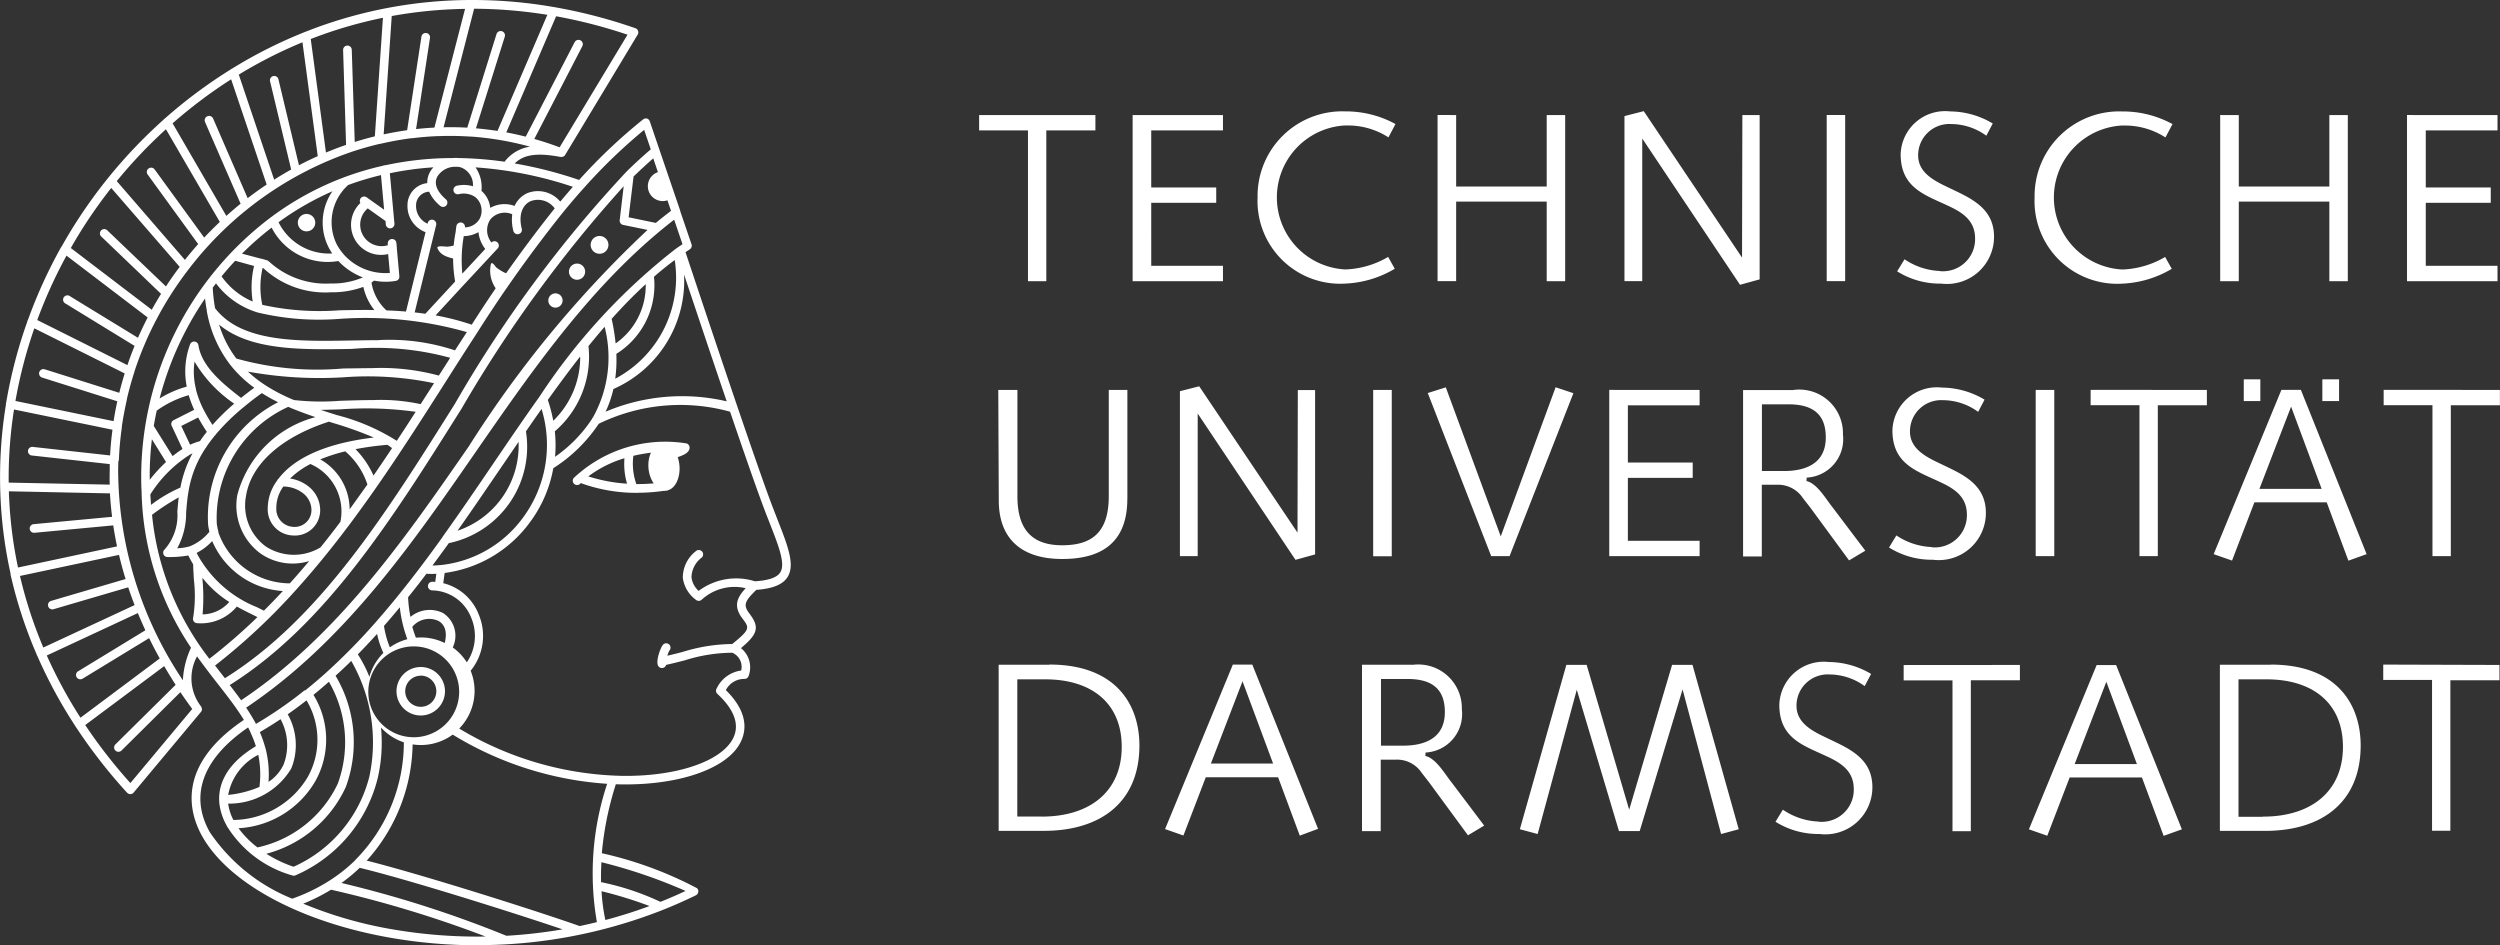 <svg id="Gruppe_334" data-name="Gruppe 334" xmlns="http://www.w3.org/2000/svg" xmlns:xlink="http://www.w3.org/1999/xlink" width="84.368" height="31.9" viewBox="0 0 84.368 31.9">
  <rect x="0" y="0" width="84.368" height="31.9" fill="#333333" stroke="none"/>
  <defs>
    <clipPath id="clip-path">
      <rect id="Rechteck_26" data-name="Rechteck 26" width="84.368" height="31.9" fill="none"/>
    </clipPath>
  </defs>
  <g id="Gruppe_146" data-name="Gruppe 146" transform="translate(0 0)" clip-path="url(#clip-path)">
    <path id="Pfad_1606" data-name="Pfad 1606" d="M305.325,34.814v.518h1.648v5.089h.619V35.332h1.657v-.518Zm5.18,0v5.607h3.049V39.9h-2.421V37.776h2.193v-.518h-2.193V35.332h2.421v-.518Zm7.18.353a2.515,2.515,0,0,1,1.453.4l.238-.45a3.49,3.49,0,0,0-1.691-.427,2.856,2.856,0,0,0-2.963,2.906,2.791,2.791,0,0,0,2.963,2.905,3.55,3.55,0,0,0,1.666-.5l-.223-.4a3.057,3.057,0,0,1-1.443.423,2.433,2.433,0,0,1,0-4.86m3.111-.353v5.607h.627V37.734h3.056v2.686h.623V34.814h-.623v2.411h-3.056V34.814Zm6.958-.129-.651.167v5.569h.6l0-4.813,3.3,4.937.662-.183V34.814h-.583l-.011,4.81Zm6.174,5.736h.623V34.813h-.623Zm3.82-.342a2.286,2.286,0,0,1-1.193-.395l-.25.407a2.716,2.716,0,0,0,1.484.414,1.59,1.59,0,0,0,1.786-1.58c0-.855-.607-1.215-1.247-1.523l-.471-.226c-.409-.206-.843-.474-.843-1a1.053,1.053,0,0,1,1.113-1.056,2.031,2.031,0,0,1,1.188.394l.217-.412a2.831,2.831,0,0,0-1.437-.408,1.5,1.5,0,0,0-1.671,1.44c0,1.173.859,1.385,1.684,1.784.454.219.828.494.828,1.066a1.083,1.083,0,0,1-1.187,1.1m6.158-4.912a2.515,2.515,0,0,1,1.453.4l.238-.45a3.49,3.49,0,0,0-1.691-.427,2.856,2.856,0,0,0-2.963,2.906,2.791,2.791,0,0,0,2.963,2.905,3.549,3.549,0,0,0,1.666-.5l-.224-.4a3.051,3.051,0,0,1-1.442.423,2.433,2.433,0,0,1,0-4.86m3.3-.353v5.607h.628V37.734h3.056v2.686h.623V34.814h-.623v2.411h-3.056V34.814Zm6.305,0v5.607h3.054V39.9h-2.421V37.776h2.193v-.518h-2.193V35.332h2.421v-.518ZM310.328,47.768V44.09H309.7v3.587c0,1.258-.607,1.655-1.574,1.655-1.061,0-1.509-.579-1.509-1.655V44.09h-.646l.017,3.732c0,1.279.753,1.973,2.138,1.973,1.053,0,2.2-.337,2.2-2.028m2.426-3.8-.651.166V49.7h.6l0-4.813,3.3,4.937.662-.183V44.095h-.583l-.011,4.81Zm5.871,5.736h.627V44.09h-.627Zm2.451-5.7-.609.192,2.141,5.505h.619l2.155-5.5-.6-.2-1.852,5.033Zm5.516.086V49.7h3.049v-.518h-2.421V47.057h2.188v-.518h-2.188v-1.93h2.421V44.09Zm5.9,2.737h-.748V44.576h.9c.966,0,1.255.473,1.255,1.119,0,.893-.7,1.132-1.411,1.132m.314-2.732-1.694,0v5.616h.632V47.29h.514a1,1,0,0,1,.873.451l.241.308,1.317,1.794.548-.328-1.11-1.469c-.218-.271-.516-.8-.875-.881l.006-.116a1.3,1.3,0,0,0,1.224-1.457,1.473,1.473,0,0,0-1.676-1.5m4.67,5.3A2.287,2.287,0,0,1,336.28,49l-.249.407a2.713,2.713,0,0,0,1.483.414,1.589,1.589,0,0,0,1.786-1.58c0-.855-.606-1.215-1.247-1.523l-.471-.226c-.409-.206-.844-.474-.844-1a1.053,1.053,0,0,1,1.113-1.056,2.033,2.033,0,0,1,1.188.394l.216-.412a2.839,2.839,0,0,0-1.438-.407,1.5,1.5,0,0,0-1.671,1.44c0,1.172.859,1.385,1.684,1.783.455.219.829.493.829,1.066a1.083,1.083,0,0,1-1.188,1.1m3.51.3h.627V44.09h-.627Zm1.854-5.612v.518h1.648V49.7h.619V44.608h1.656V44.09Zm6.765.566,1.031,2.775h-2.1Zm2.549,4.978-2.219-5.544h-.657l-2.286,5.544.62.217.755-1.966h2.44l.732,1.969Zm-.93-5.9h-.564v.733h.564Zm-2.657,0h-.559v.733h.559Zm4.162.355v.518h1.647V49.7h.619V44.608h1.657V44.09Zm-45.29,14.4h-.821V53.857l.948,0c1.556,0,2.576.8,2.576,2.278s-1.039,2.354-2.7,2.354m.26-5.126-1.713,0v5.607h1.522c1.943,0,3.228-.985,3.228-2.881,0-1.371-.784-2.731-3.038-2.731m6.518.565,1.032,2.776h-2.1Zm2.549,4.979-2.219-5.543h-.657L311.6,58.91l.619.217.755-1.966h2.44l.732,1.97Zm2.872-2.807h-.748v-2.25h.9c.967,0,1.255.472,1.255,1.119,0,.893-.7,1.131-1.411,1.131m.315-2.731-1.7,0v5.616h.632V56.567h.514a1,1,0,0,1,.872.45l.241.309,1.317,1.794.547-.328-1.109-1.469c-.218-.271-.516-.8-.875-.88l.005-.116a1.3,1.3,0,0,0,1.225-1.458,1.472,1.472,0,0,0-1.675-1.5m5.887,0h-.685l-1.569,5.546.6.162,1.321-4.869,1.423,4.768h.7l1.447-4.779,1.3,4.88.595-.161-1.56-5.547h-.689l-1.448,4.887Zm7.815,5.287a2.288,2.288,0,0,1-1.193-.4l-.249.407a2.719,2.719,0,0,0,1.484.413,1.589,1.589,0,0,0,1.786-1.58c0-.855-.607-1.215-1.247-1.522l-.471-.226c-.409-.205-.843-.474-.843-1a1.053,1.053,0,0,1,1.113-1.056,2.028,2.028,0,0,1,1.188.394l.216-.412A2.831,2.831,0,0,0,334,53.272a1.5,1.5,0,0,0-1.671,1.44c0,1.173.859,1.385,1.685,1.783.454.219.828.493.828,1.066a1.083,1.083,0,0,1-1.188,1.1m2.871-5.287v.518h1.648v5.089h.619V53.889h1.656v-.518Zm6.84.565,1.031,2.776h-2.1Zm2.549,4.979-2.219-5.544h-.657l-2.286,5.544.62.217.755-1.966h2.44l.732,1.97Zm2.731-.423h-.82V53.857l.948,0c1.556,0,2.577.8,2.577,2.278s-1.04,2.355-2.7,2.355m.26-5.126-1.713,0v5.607h1.523c1.942,0,3.228-.985,3.228-2.881,0-1.371-.784-2.731-3.038-2.731m3.8,0v.518h1.647v5.089h.618V53.889h1.657v-.518Z" transform="translate(-272.282 -30.931)" fill="#fff"/>
    <path id="Pfad_1607" data-name="Pfad 1607" d="M93.451,67.005a.294.294,0,1,1-.294-.294.295.295,0,0,1,.294.294" transform="translate(-82.812 -59.491)" fill="#fff"/>
    <path id="Pfad_1608" data-name="Pfad 1608" d="M137.1,76.121h0a1.4,1.4,0,0,1-.386.087c-.04,0-.362-.051-.322.049.111.277.409.317.672.385,0,0,.017-.348.036-.521" transform="translate(-121.629 -67.883)" fill="#fff"/>
    <path id="Pfad_1609" data-name="Pfad 1609" d="M153.56,82.4h0a1.642,1.642,0,0,1-.473-.254c-.026-.025-.156-.238-.185-.1a1.039,1.039,0,0,0,.266.925s.265-.387.39-.567" transform="translate(-136.339 -73.12)" fill="#fff"/>
    <path id="Pfad_1610" data-name="Pfad 1610" d="M171.469,91.717a.241.241,0,1,1-.241-.241.241.241,0,0,1,.241.241" transform="translate(-152.483 -81.576)" fill="#fff"/>
    <path id="Pfad_1611" data-name="Pfad 1611" d="M184.712,73.859a.3.3,0,1,1-.3-.3.3.3,0,0,1,.3.3" transform="translate(-164.179 -65.595)" fill="#fff"/>
    <path id="Pfad_1612" data-name="Pfad 1612" d="M177.972,82.468a.273.273,0,1,1-.273-.273.273.273,0,0,1,.273.273" transform="translate(-158.225 -73.3)" fill="#fff"/>
    <path id="Pfad_1613" data-name="Pfad 1613" d="M202.689,54.387a.5.5,0,0,1-.324-.95l.14-.028.321.915-.137.064" transform="translate(-180.162 -47.628)" fill="#fff"/>
    <path id="Pfad_1614" data-name="Pfad 1614" d="M203.233,139.017c.037.435-.159.823-.446.847s-.562-.315-.6-.75.169-.815.457-.839.551.308.588.742" transform="translate(-180.303 -123.31)" fill="#fff"/>
    <path id="Pfad_1615" data-name="Pfad 1615" d="M16.113,31.9a17.063,17.063,0,0,1-2.853-.239c-3.062-.519-5.526-1.832-6.43-3.428-.461-.814-.881-2.4,1.4-3.938-.075-.124-.157-.248-.243-.371l-.005-.008h0c-.167-.239-.353-.479-.548-.73l-.014-.018-.07-.089c-.227-.29-.465-.6-.7-.928a1.548,1.548,0,0,0,.143,1.7l0,.007h0a.146.146,0,0,1,.021.091h0a.139.139,0,0,1-.008.036h0a.143.143,0,0,1-.027.044L4.513,26.743A.146.146,0,0,1,4.4,26.8a.153.153,0,0,1-.111-.048,17.711,17.711,0,0,1-1.724-2.213l-.01-.012a.142.142,0,0,1-.017-.03,16.139,16.139,0,0,1-1.276-2.356.154.154,0,0,1-.015-.025.149.149,0,0,1-.011-.034,15.151,15.151,0,0,1-.881-2.7.115.115,0,0,1,0-.017.129.129,0,0,1,0-.015,14.858,14.858,0,0,1-.336-2.529A15.191,15.191,0,0,1,.2,13.657a.14.14,0,0,1,0-.042.145.145,0,0,1,.009-.029,16.146,16.146,0,0,1,.711-2.728.146.146,0,0,1,.015-.05l.009-.015a16.532,16.532,0,0,1,1.112-2.44A.158.158,0,0,1,2.08,8.32q.288-.514.614-1.009.435-.66.929-1.274a.149.149,0,0,1,.023-.029,16.769,16.769,0,0,1,1.87-1.965A.144.144,0,0,1,5.563,4l0,0A16.457,16.457,0,0,1,7.781,2.347a.144.144,0,0,1,.052-.032,15.707,15.707,0,0,1,2.433-1.226l.017-.007.239-.093A15.3,15.3,0,0,1,15.857,0a.143.143,0,0,1,.051,0,15.927,15.927,0,0,1,2.775.237.142.142,0,0,1,.043.007,17.451,17.451,0,0,1,2.718.709.146.146,0,0,1,.077.214L19.075,5.224a.141.141,0,0,1-.021.028.148.148,0,0,1-.038.028.145.145,0,0,1-.072.017l-.025,0c-.784-.147-1.235-.089-1.551.219a14.2,14.2,0,0,1,2.176.557A18.359,18.359,0,0,1,21.7,4.032a.142.142,0,0,1,.025-.017A.149.149,0,0,1,21.769,4h0a.148.148,0,0,1,.063,0,.147.147,0,0,1,.054.03.145.145,0,0,1,.033.042.136.136,0,0,1,.01.025l1.027,3.016,0,.013.38,1.116a.146.146,0,0,1,.008.035.143.143,0,0,1-.007.061.145.145,0,0,1-.034.056.15.15,0,0,1-.027.022l-.142.094c.29.873,2.306,6.935,2.922,8.552.062.163.123.318.18.465.363.927.6,1.539.339,1.951-.161.251-.5.388-1.051.428-.406.391-.441.523-.239.791.347.46.311.683-.28,1.175a.833.833,0,0,1,.261.933.146.146,0,0,1-.134.106.7.7,0,0,0-.637.378c.926.912.628,1.627.36,1.978-.591.774-2.158,1.262-4.075,1.2a.164.164,0,0,1-.006.027,10.688,10.688,0,0,0-.464,2.3,12.823,12.823,0,0,1,3.21,1.179.146.146,0,0,1,.02.022.143.143,0,0,1,.024.048.145.145,0,0,1,0,.06.144.144,0,0,1-.022.059.145.145,0,0,1-.061.053q-.57.278-1.161.511l-.016.006a17.006,17.006,0,0,1-6.2,1.164m-5.871-1.4a13.947,13.947,0,0,0,3.067.876,16.893,16.893,0,0,0,3.087.233,38.571,38.571,0,0,0-5.215-1.58,6.289,6.289,0,0,1-.938.471m1.281-.7A38.146,38.146,0,0,1,17.09,31.58a16.857,16.857,0,0,0,1.895-.217c-1.716-.582-5.274-1.7-6.846-2.076a5.625,5.625,0,0,1-.615.51m.853-.753c1.855.466,5.77,1.706,7.184,2.208q.293-.061.583-.133a9.588,9.588,0,0,1,.346-4.668,11.43,11.43,0,0,1-5.213-1.66,1.814,1.814,0,0,1-1.352.33,5.992,5.992,0,0,1-1.549,3.922M20.3,30.073a6.438,6.438,0,0,0,.129.975q.757-.2,1.491-.472a14.012,14.012,0,0,0-1.62-.5m-.012-.305a8.831,8.831,0,0,1,2,.664q.43-.172.848-.368a17.478,17.478,0,0,0-2.84-.97c-.013.229-.017.454-.012.674M8.372,24.55c-1.533,1.047-1.991,2.3-1.288,3.539a6.1,6.1,0,0,0,2.778,2.239,6.086,6.086,0,0,0,1.193-.569.147.147,0,0,1,.035-.022,5.388,5.388,0,0,0,.891-.7A.14.14,0,0,1,12,29.012a5.636,5.636,0,0,0,1.629-3.96,1.822,1.822,0,0,1-.771-.5,5.338,5.338,0,0,1-.115,1.725,4.848,4.848,0,0,1-2.761,3.259.145.145,0,0,1-.087.015h0l-.025-.006a3.815,3.815,0,0,1-2.186-1.624.144.144,0,0,1-.034-.06,1.989,1.989,0,0,1-.245-.73c-.057-.524.115-1.281,1.23-1.949a3.526,3.526,0,0,0-.183-.466l0-.01q-.037-.077-.077-.153m.619,4.262a4.115,4.115,0,0,0,.914.435,4.551,4.551,0,0,0,2.556-3.04,5.516,5.516,0,0,0-.61-3.906q-.261.258-.53.5a4.391,4.391,0,0,1,.347,3.753,4.1,4.1,0,0,1-2.678,2.254m-.939-.855a3.184,3.184,0,0,0,.635.642A3.912,3.912,0,0,0,11.4,26.445a4.077,4.077,0,0,0-.3-3.438q-.257.227-.522.443a2.872,2.872,0,0,1,.07,2.9,3.2,3.2,0,0,1-2.593,1.6M7.7,27.12a1.663,1.663,0,0,0,.177.552,2.959,2.959,0,0,0,2.514-1.46,2.581,2.581,0,0,0-.047-2.577q-.311.244-.634.47a2.117,2.117,0,0,1,.122,1.824A2.436,2.436,0,0,1,7.7,27.12m1.013-1.645A1.906,1.906,0,0,0,7.7,26.826a3.616,3.616,0,0,0,1.056-.269,3.369,3.369,0,0,0-.039-1.082M2.876,24.468A17.377,17.377,0,0,0,4.4,26.426l2.087-2.5q-.206-.282-.4-.567L4.1,25.329a.146.146,0,1,1-.205-.208l2.032-2.01q-.2-.313-.386-.631Zm6.078.761a3.52,3.52,0,0,1,.108,1.157,1.421,1.421,0,0,0,.506-.58,1.827,1.827,0,0,0-.1-1.535q-.342.228-.7.436a3.674,3.674,0,0,1,.173.485.136.136,0,0,1,.01.037m6.554-.638a11.076,11.076,0,0,0,5.534,1.593c1.659.015,3.071-.412,3.59-1.092.478-.626.036-1.256-.418-1.674a.146.146,0,0,1-.022-.19,1.071,1.071,0,0,1,.824-.6.518.518,0,0,0-.3-.6,5.413,5.413,0,0,0-1.608.258c-.207.053-.42.107-.626.152a.146.146,0,0,1-.269.03c-.091-.17.093-.639.166-.712a.146.146,0,0,1,.213.2.882.882,0,0,0-.068.173c.169-.039.343-.083.512-.127a5.782,5.782,0,0,1,1.677-.268c.622-.5.581-.55.343-.864-.313-.414-.181-.705.112-1.02a1.644,1.644,0,0,0-1.474.378.147.147,0,0,1-.192.024,1.1,1.1,0,0,1-.456-.751,1.131,1.131,0,0,1,.439-.9.146.146,0,0,1,.2.215.862.862,0,0,0-.347.666.74.74,0,0,0,.242.459,2.115,2.115,0,0,1,1.9-.324c.467-.03.746-.127.854-.3.183-.286-.047-.874-.365-1.687-.058-.148-.119-.3-.181-.468-.236-.62-.677-1.888-1.147-3.268a6.29,6.29,0,0,0-4.432.407,5.187,5.187,0,0,1-1.534,1.5,4.325,4.325,0,0,1-.8,1.84,4.248,4.248,0,0,1-2.866,1.695l-.047.345a1.725,1.725,0,0,1,1.193,1.048,1.859,1.859,0,0,1-.269,1.907,1.815,1.815,0,0,1-.38,1.944m-1.555-2.766a1.533,1.533,0,1,0,.029,0,.148.148,0,0,1-.029,0m-5.4,2.451q.047.082.09.165a13.753,13.753,0,0,0,1.642-1.134L10.3,23.3q.373-.3.729-.621a.145.145,0,0,1,.02-.019,20.755,20.755,0,0,0,1.636-1.669l.015-.018c.514-.585,1.007-1.2,1.484-1.829l.005-.007q.379-.5.746-1.014l0-.006c.585-.816,1.152-1.649,1.714-2.476.519-.764,1.032-1.517,1.548-2.242l.006-.008A20.694,20.694,0,0,1,22.8,8.4l.016-.011.061-.043.018-.012.137-.094-.281-.826c-2.73,2.11-4.744,5.017-6.692,7.831-2.188,3.159-4.449,6.424-7.752,8.636.085.127.165.255.239.384h0l.009.016M1.579,22.121a15.836,15.836,0,0,0,1.137,2.1l2.675-2q-.19-.341-.358-.686L2.793,22.9a.146.146,0,1,1-.152-.249l2.265-1.381q-.134-.289-.254-.58Zm6.175,1c.133.172.262.341.384.511,3.259-2.182,5.505-5.425,7.679-8.563a37.473,37.473,0,0,1,6.036-7.31l-.824-.169a.146.146,0,0,1-.116-.16l.135-1.145a44.41,44.41,0,0,0-5.468,7.5c-2.36,3.755-4.591,7.3-7.827,9.334M3.995,15.55q-.006.161-.008.323a12.815,12.815,0,0,0,2.185,7.086,2.906,2.906,0,0,1,.274-1.1A9.785,9.785,0,0,1,4.78,16.667a.1.1,0,0,1,0-.013c0-.074-.007-.148-.01-.224A10.974,10.974,0,0,1,9.162,7.318,9.992,9.992,0,0,1,11.6,5.988a.145.145,0,0,1,.043-.016,10.085,10.085,0,0,1,1.282-.379.146.146,0,0,1,.052-.015H13a10.8,10.8,0,0,1,2.284-.244,1,1,0,0,1,.189,0,12.184,12.184,0,0,1,1.555.124,1.321,1.321,0,0,1,.858-.508,10.271,10.271,0,0,0-1.027-.227h0q-.486-.081-.976-.115a.152.152,0,0,1-.037,0A10.107,10.107,0,0,0,14.8,4.594a.149.149,0,0,1-.04,0q-.428.018-.856.072a.145.145,0,0,1-.036,0,10.5,10.5,0,0,0-1.038.189l-.016,0q-.45.106-.9.253A11.707,11.707,0,0,0,6.367,9.085l-.006.009-.025.032q-.31.407-.582.834a.147.147,0,0,1-.016.026q-.229.362-.428.737a.144.144,0,0,1-.021.04q-.23.435-.42.886a.15.15,0,0,1-.018.043v0q-.176.421-.316.853a.15.15,0,0,1-.015.049l0,.006q-.134.421-.235.852a.152.152,0,0,1-.006.034l0,.011q-.1.442-.167.892a.148.148,0,0,1,0,.026l0,.008q-.078.547-.1,1.1a.169.169,0,0,1,0,.021h0m3.247,6.917c.112.147.223.289.331.427,3.193-1.992,5.412-5.522,7.76-9.257a42.429,42.429,0,0,1,5.8-7.847l.012-.012q.389-.38.8-.732l-.224-.657a18.376,18.376,0,0,0-2.007,1.931.147.147,0,0,1-.032.036q-.331.369-.649.755a.144.144,0,0,1-.03.037,44.847,44.847,0,0,0-2.9,4.059l-.006.01q-.531.817-1.063,1.657c-.764,1.2-1.538,2.412-2.359,3.591l-.007.009q-.448.643-.917,1.27a.137.137,0,0,1-.018.023q-.342.455-.7.9a.123.123,0,0,1-.018.022q-.511.635-1.056,1.239a.159.159,0,0,1-.02.022,20.892,20.892,0,0,1-2.7,2.517m4.82-.378a4.235,4.235,0,0,1,.39.759,1.815,1.815,0,0,1,.472-.807,2.863,2.863,0,0,1-.212-.643q-.319.353-.65.691m3.206-.231a1.828,1.828,0,0,1,.472.5,1.579,1.579,0,0,0,.146-1.509,1.441,1.441,0,0,0-1.316-.919.146.146,0,0,1,.009-.292l.095.005.037-.273q-.167.008-.336,0-.3.4-.617.791a4.249,4.249,0,0,0,.08.664,1.015,1.015,0,0,1,1.1-.13.91.91,0,0,1,.328,1.158M5.131,17.374a9.43,9.43,0,0,0,1.935,4.859,19.252,19.252,0,0,0,1.622-1.408l-.141-.07c-.184-.091-.369-.182-.554-.286a1.575,1.575,0,0,1-1.337.562.146.146,0,0,1-.137-.19,4.706,4.706,0,0,0,.024-1.279c-.011-.19-.022-.37-.024-.517q-.084-.14-.165-.3a3.516,3.516,0,0,1-.7.053.146.146,0,0,1-.1-.254,1.738,1.738,0,0,0,.431-1.279c.012-.152.025-.311.046-.479a7.566,7.566,0,0,0-.9.587m17.463,4.59,0,0,0,0M.674,19.437a14.885,14.885,0,0,0,.788,2.415L4.543,20.42q-.116-.3-.216-.6l-2.52.739a.146.146,0,0,1-.082-.281l2.513-.737q-.125-.407-.222-.815Zm12.284,1.684a3,3,0,0,0,.2.725,1.81,1.81,0,0,1,.589-.275,4.529,4.529,0,0,1-.255-1.076q-.262.318-.532.626m1.247.391a1.8,1.8,0,0,1,.8.188c.092-.351.018-.618-.212-.746a.741.741,0,0,0-.881.2c.039.137.081.26.122.366q.082-.007.166-.007M6.832,19.5l0,.044a6.659,6.659,0,0,1,.005,1.19,1.221,1.221,0,0,0,.9-.419,3.632,3.632,0,0,1-.906-.815m-.041-.571a3.966,3.966,0,0,0,1.885,1.564l.232.115q.326-.325.638-.662a2.783,2.783,0,0,1-2.384-1.687,1.832,1.832,0,0,1-.526.4q.074.141.151.266l0,.005m.581-.969a2.576,2.576,0,0,0,2.413,1.726q.333-.369.652-.752a1.9,1.9,0,0,1-1.645-.259A2.007,2.007,0,0,1,8.01,16.7a3.7,3.7,0,0,1,2.635-2.623c-.268-.091-.54-.19-.808-.3h0a.143.143,0,0,1-.035-.015l-.074-.032a4.12,4.12,0,0,0-2.412,3.947,2.3,2.3,0,0,0,.053.262.142.142,0,0,1,.005.02M.3,16.58q0,.109.008.218a14.541,14.541,0,0,0,.3,2.354l3.342-.713q-.075-.354-.128-.709l-2.66.25a.146.146,0,0,1-.027-.291l2.648-.248q-.05-.4-.072-.791Zm14.848,1.747q-.274.381-.554.757.131,0,.261-.015l.022,0a3.948,3.948,0,0,0,2.765-1.59,4.129,4.129,0,0,0,.634-3.678q-.264.374-.527.757a3.321,3.321,0,0,1-2.6,3.771M11.1,14.23c-1.612.521-2.632,1.437-2.8,2.519a1.716,1.716,0,0,0,.663,1.688,1.737,1.737,0,0,0,1.855.034q.342-.425.67-.862a1.746,1.746,0,0,0-1.012-1.95,2.828,2.828,0,0,0-.686.49,1.3,1.3,0,0,1,.679.316,1.02,1.02,0,0,1,.336.744.853.853,0,0,1-.92.862.881.881,0,0,1-.85-.916,1.588,1.588,0,0,1,.316-.935.145.145,0,0,1,.046-.063c.418-.55,1.311-1.163,3.217-1.392a12.821,12.821,0,0,0-1.337-.48L11.1,14.23M6.355,16.618c-.038.236-.056.46-.074.673a2.456,2.456,0,0,1-.3,1.211,1.794,1.794,0,0,0,.4-.058l.023-.007a1.642,1.642,0,0,0,.663-.492c-.019-.079-.032-.154-.043-.224a4.351,4.351,0,0,1,2.36-4.147,5.86,5.86,0,0,1-.547-.308q-.325.233-.594.457a.143.143,0,0,1-.026.021,7.31,7.31,0,0,0-.928.908.145.145,0,0,1-.041.049c-.1.125-.194.248-.275.368a.143.143,0,0,1-.036.054,3.726,3.726,0,0,0-.576,1.464.047.047,0,0,1,0,.007.154.154,0,0,1,0,.026M17.5,14.911q-.3.442-.608.891c-.478.7-.959,1.41-1.452,2.108a3.027,3.027,0,0,0,2.06-3M9.562,16.419a1.217,1.217,0,0,0-.237.725.6.6,0,0,0,.558.635.567.567,0,0,0,.628-.57.727.727,0,0,0-.242-.529,1.094,1.094,0,0,0-.707-.261m1.247-.916a1.945,1.945,0,0,1,.99,1.685q.3-.415.6-.838a2.493,2.493,0,0,0-.747-1.118,5.7,5.7,0,0,0-.841.27M5.073,16.682q.01.181.025.356a4.666,4.666,0,0,1,.99-.583,3.973,3.973,0,0,1,.41-1.159l-.065.034a.142.142,0,0,1-.024.014l0,0a4.271,4.271,0,0,0-1.332,1.337m-4.78-.394,3.406.068q-.007-.243,0-.487,0-.1,0-.206l-2.635-.291a.146.146,0,0,1,.032-.29l2.615.289q.024-.437.081-.868L.473,13.819a14.965,14.965,0,0,0-.18,2.468m4.833-1.463a10.183,10.183,0,0,0-.072,1.367,5.181,5.181,0,0,1,.549-.6Zm6.87.332a3.041,3.041,0,0,1,.608.894q.318-.461.627-.928-.075-.057-.157-.11A9.959,9.959,0,0,0,12,15.157m6.724-.6a4.51,4.51,0,0,1,.008.858,4.687,4.687,0,0,0,1.244-1.273.146.146,0,0,1,.035-.057,4.151,4.151,0,0,0,.393-3.057q-.275.318-.545.652a3.319,3.319,0,0,1-1.136,2.877M5.19,14.376l.636,1.017a3.417,3.417,0,0,1,.333-.241l-.365-.781a.146.146,0,0,1,.066-.192l.694-.35a3.626,3.626,0,0,1-.185-.493,3.486,3.486,0,0,0-1.08.522q-.056.258-.1.518m.928,0,.3.634a1.841,1.841,0,0,1,.332-.123q.1-.153.231-.312c-.088-.135-.192-.3-.293-.485Zm4.709-.543c.179.06.359.117.535.173a7.047,7.047,0,0,1,2.03.871q.322-.489.637-.98a12.125,12.125,0,0,0-2.547-.082c-.231.007-.452.014-.656.018m-3.946.006a5.425,5.425,0,0,0,.292.5,7.622,7.622,0,0,1,.732-.717,4.472,4.472,0,0,1-1.338-1.419,2.421,2.421,0,0,0,.047.921c0,.006,0,.012,0,.018a3.281,3.281,0,0,0,.254.675l.005.009,0,.01M.521,13.531l3.312.682q.053-.338.126-.671l-2.538-.8a.146.146,0,0,1,.088-.279l2.517.793q.081-.329.182-.654L1.158,11.08a15.848,15.848,0,0,0-.637,2.451M18.488,13.5a4.966,4.966,0,0,1,.183.7,2.989,2.989,0,0,0,.909-2.171c-.368.471-.731.961-1.092,1.466m2.214-.372a3.746,3.746,0,0,1-.265.771,6.616,6.616,0,0,1,4.087-.35c-.55-1.617-1.12-3.324-1.439-4.28A3.993,3.993,0,0,1,20.7,13.128m-8.059.371a6.376,6.376,0,0,1,1.554.14l.452-.707a10.916,10.916,0,0,0-3.048-.2,13.5,13.5,0,0,1-3.232-.191,4.084,4.084,0,0,0,.526.418.146.146,0,0,1,.034.023,5.817,5.817,0,0,0,.841.453l.027.012.124.053a8.159,8.159,0,0,0,1.554.026c.382-.012.783-.025,1.169-.025M6.918,10.076a10.813,10.813,0,0,0-1.531,3.371,3.576,3.576,0,0,1,.915-.4,2.655,2.655,0,0,1,.112-1.424.146.146,0,0,1,.282.028c.113.736.842,1.312,1.439,1.777q.208-.169.446-.343a4.056,4.056,0,0,1-.8-.76.144.144,0,0,1-.026-.034,4.129,4.129,0,0,1-.777-1.8.159.159,0,0,1,0-.02q-.036-.193-.059-.4M20.8,11.942a4.761,4.761,0,0,1-.038.839,3.858,3.858,0,0,0,2.008-4.006q-.358.266-.7.565a2.729,2.729,0,0,1-1.268,2.6m-8.284.485a7.478,7.478,0,0,1,2.292.25l.383-.6a9.462,9.462,0,0,0-3.323-.3c-1.686.029-3.423.06-4.476-.821A3.664,3.664,0,0,0,7.976,12.1a10.091,10.091,0,0,0,3.62.334c.313,0,.623-.01.923-.01M1.257,10.8,4.3,12.322q.111-.328.242-.649L2.214,10.246A.146.146,0,1,1,2.367,10l2.289,1.4q.152-.347.327-.686L2.244,8.627A16.255,16.255,0,0,0,1.257,10.8m11.525.677a6.991,6.991,0,0,1,2.573.347q.2-.31.4-.617a12.529,12.529,0,0,0-4.285-.447A8.9,8.9,0,0,1,8.7,10.547a.148.148,0,0,1-.038-.012,2.744,2.744,0,0,1-1.373-.972l-.11.145a5.784,5.784,0,0,0,.079.693c.888,1.155,2.778,1.122,4.606,1.09.31-.005.616-.011.915-.011m7.862-.722a7.316,7.316,0,0,1,.135.832,2.377,2.377,0,0,0,1.015-2c-.395.362-.776.753-1.149,1.17M14.7,10.643a8.749,8.749,0,0,1,1.22.314,45,45,0,0,1,2.8-3.925.7.7,0,0,0-.811-.244c-.232.1-.433.4-.3.934a.146.146,0,0,1-.284.071,1.456,1.456,0,0,1-.038-.562.631.631,0,0,0-.741.177.658.658,0,0,0,.039.775.146.146,0,0,1,.206.207l-.1.106a.159.159,0,0,1-.017.018L15.635,9.631l-.013.014Zm-.706-.1q.179.02.36.046L15.36,9.5a4.579,4.579,0,0,1,.021-1.691.135.135,0,0,1,0-.017V7.78l.02-.145a.146.146,0,0,1,.29.038.583.583,0,0,0,.493-.285.6.6,0,0,0-.043-.63.535.535,0,0,0-.125-.123l0,0a.7.7,0,0,0-.539-.081.146.146,0,0,1-.057-.287,1.09,1.09,0,0,1,.54.019.624.624,0,0,0-.406-.636.582.582,0,0,0-.095-.02H15.3a.707.707,0,0,0-.539.326c-.126.23-.024.5.286.77a.146.146,0,1,1-.19.222,1.334,1.334,0,0,1-.375-.478.458.458,0,0,0-.441.471.653.653,0,0,0,.388.609l.006-.025a.146.146,0,1,1,.284.07l-.038.155v0Zm-.958-.068c.218.008.44.02.665.039l.66-2.679a.939.939,0,0,1-.61-.9.748.748,0,0,1,.668-.755.724.724,0,0,1,.088-.368.817.817,0,0,1,.12-.165,10.361,10.361,0,0,0-1.471.2l.155,1.7a.146.146,0,0,1-.291.027l-.01-.115-.6-.427a.724.724,0,0,0,.676,1.245l0-.052a.146.146,0,0,1,.291-.027l.014.151a.166.166,0,0,1,0,.023l.086.948a.144.144,0,0,1,0,.037.146.146,0,0,1-.123.123,2.025,2.025,0,0,1-.733-.01.847.847,0,0,1-.084.067,1.626,1.626,0,0,0,.5.934m-4.186-.184a8.946,8.946,0,0,0,2.615.184c.376-.007.765-.014,1.167-.009a1.909,1.909,0,0,1-.371-.781,3.076,3.076,0,0,1-1.094.183,3.054,3.054,0,0,1-2.276-.811l-.031-.008a2.891,2.891,0,0,0-.01,1.242M2.388,8.369l2.734,2.084q.149-.271.313-.536L3.428,7.992a.146.146,0,1,1,.2-.211L5.6,9.666q.22-.336.464-.66L3.754,6.343q-.431.546-.815,1.129-.29.44-.55.9m5.09.957a2.448,2.448,0,0,0,1.049.847,3.1,3.1,0,0,1,.046-1.2L7.938,8.8q-.239.255-.46.525m1.6-.5a2.835,2.835,0,0,0,2.081.742,2.613,2.613,0,0,0,1.087-.205,2.217,2.217,0,0,1-.827-.553A2.12,2.12,0,0,1,9.167,7.681a10.331,10.331,0,0,0-1,.879l.633.168.018,0L9,8.781a.146.146,0,0,1,.042.018.141.141,0,0,1,.035.031m6.574-.862a4.7,4.7,0,0,0-.048,1.266l.773-.833a1.109,1.109,0,0,1-.23-.567,1.021,1.021,0,0,1-.5.135m-4.068.593a1.891,1.891,0,0,0,1.579.649l-.058-.637a1.016,1.016,0,0,1-.937-1.724.146.146,0,0,1,.213-.19l.588.417-.106-1.168a9.764,9.764,0,0,0-1.108.335,1.692,1.692,0,0,0-.381,2.01,1.733,1.733,0,0,0,.2.293l.012.014M3.94,6.112l2.3,2.658q.216-.273.448-.533L4.983,5.89a.146.146,0,1,1,.236-.172l1.672,2.3q.256-.272.527-.528L5.6,4.361A16.442,16.442,0,0,0,3.94,6.112M9.4,7.5a1.9,1.9,0,0,0,1.812,1.054q-.054-.08-.1-.164a1.852,1.852,0,0,1,.107-1.935A9.705,9.705,0,0,0,9.4,7.5m11.814-.167.918.189q.253-.208.513-.407l-.6-1.772q-.338.3-.664.613ZM5.825,4.162,7.638,7.286q.236-.212.482-.411l-1.2-2.756A.146.146,0,1,1,7.192,4L8.358,6.688q.313-.241.641-.46L7.8,2.677A16.158,16.158,0,0,0,5.825,4.162M16.251,6.445a.836.836,0,0,1,.13.141.887.887,0,0,1,.163.43.974.974,0,0,1,.822-.066.856.856,0,0,1,.422-.429.978.978,0,0,1,1.119.283q.21-.251.426-.5a13.192,13.192,0,0,0-3.285-.656,1.175,1.175,0,0,1,.2.793M8.059,2.519,9.252,6.063q.283-.179.574-.342L9.118,2.76A.146.146,0,1,1,9.4,2.692l.689,2.885q.313-.164.634-.308l-.516-3.842a15.434,15.434,0,0,0-2.15,1.092m2.43-1.2L11,5.148q.336-.14.679-.259l-.1-3.2a.146.146,0,1,1,.292-.01l.1,3.112q.338-.106.679-.19L12.923.6a15,15,0,0,0-2.3.664l-.137.052M18.031,4.69q.431.122.855.281l2.291-3.8a17.107,17.107,0,0,0-2.41-.622L17.086,4.468q.33.061.656.144l1.651-3.188a.146.146,0,0,1,.259.135ZM13.22.541l-.272,3.994q.395-.085.792-.141l.482-3.157a.146.146,0,0,1,.289.044l-.47,3.075q.309-.034.619-.05L15.694.3A15.08,15.08,0,0,0,13.22.541m2.842,3.79q.364.031.727.087L18.472.5A15.806,15.806,0,0,0,16,.295l-1.031,4q.4-.009.8.013l.987-3.158a.146.146,0,0,1,.279.087ZM14.2,24.146a.818.818,0,1,1,.817-.818.819.819,0,0,1-.817.818m0-1.343a.525.525,0,1,0,.525.525A.526.526,0,0,0,14.2,22.8m7.319-6.168a5.487,5.487,0,0,1-1.919-.329l-.016.017a.146.146,0,0,1-.224-.187,4.5,4.5,0,0,1,3.774-1.174.142.142,0,0,1,.049.011.144.144,0,0,1,.048.033h0a.147.147,0,0,1,.041.1c0,.194-.259.278-.486.353l-.051.017a.146.146,0,0,1-.162-.229H22.35a5.468,5.468,0,0,0-.976.139,2.081,2.081,0,0,0,.1.952,5.521,5.521,0,0,0,.978-.074.146.146,0,1,1,.047.288,6.006,6.006,0,0,1-.976.08m-1.668-.552a5.386,5.386,0,0,0,1.306.246,2.357,2.357,0,0,1-.087-.859,3.863,3.863,0,0,0-1.22.613" transform="translate(0 0)" fill="#fff"/>
  </g>
</svg>
